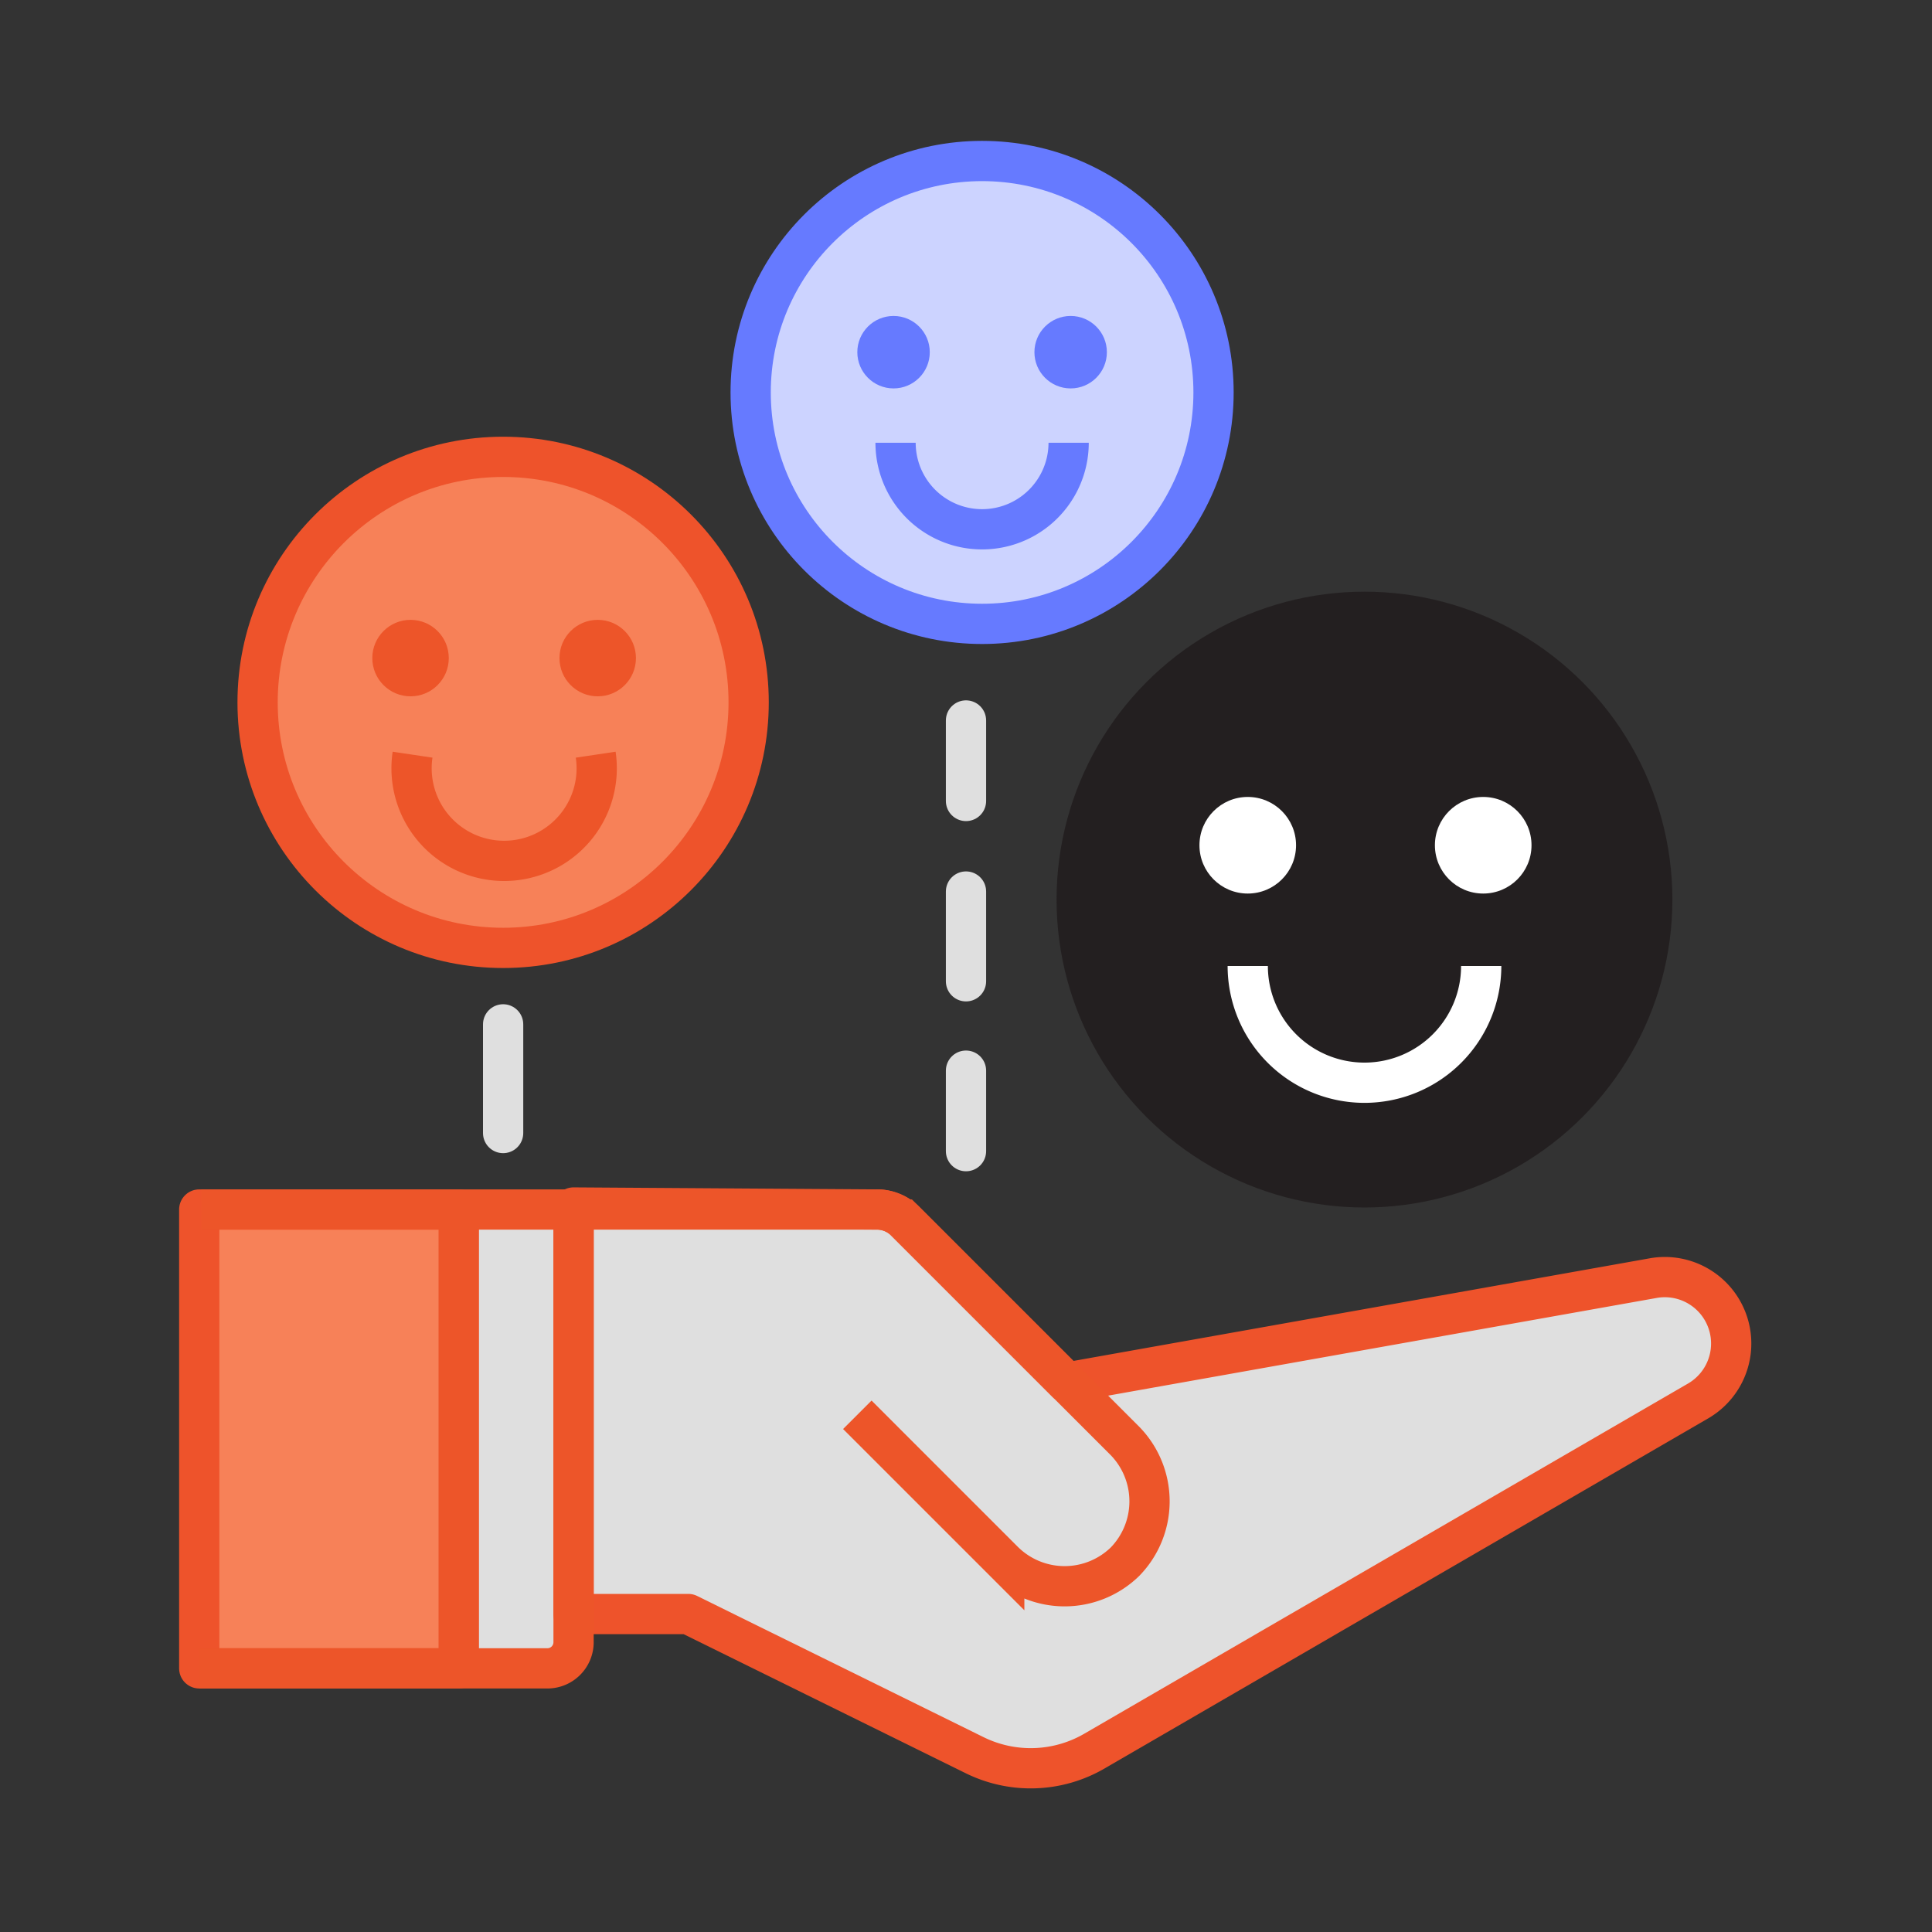 <?xml version="1.0" encoding="UTF-8"?> <svg xmlns="http://www.w3.org/2000/svg" data-name="Layer 1" width="96" height="96"><rect width="100%" height="100%" fill="#333333" stroke="none"/><circle cx="67.8" cy="44.7" r="15.3" fill="#231f20"></circle><path fill="#f78158" stroke="#ee532b" stroke-linejoin="round" stroke-width="2" d="M9.9 60.1h12.9v22.8H9.9z"></path><path d="M22.8 60h5.7v21.3a1.7 1.7 0 0 1-1.7 1.6h-4V60.1z" fill="#dfdfdf"></path><path d="M28.5 60v20.2h5.7l14.2 7a6.3 6.3 0 0 0 6-.2l30-17.4a3.3 3.3 0 0 0-2.2-6.1L53 68.7l-8-8a2 2 0 0 0-1.4-.6z" fill="#dfdfdf" stroke="#ee532b" stroke-linejoin="round" stroke-width="2"></path><circle cx="62" cy="42" r="2.4" fill="#fff"></circle><path d="M73.6 48A5.8 5.8 0 1 1 62 48" fill="none" stroke="#fff" stroke-linejoin="round" stroke-width="2"></path><circle cx="73.7" cy="42" r="2.4" fill="#fff"></circle><circle cx="25" cy="34.9" r="12.2" fill="#f78158" stroke="#ee532b" stroke-miterlimit="10" stroke-width="2"></circle><circle cx="20.4" cy="32.7" r="1.9" fill="#ed5529"></circle><path d="M29.6 37.5a4.6 4.6 0 1 1-9.1 0" fill="none" stroke="#ed5529" stroke-miterlimit="10" stroke-width="2"></path><circle cx="29.7" cy="32.7" r="1.9" fill="#ed5529"></circle><circle cx="48.8" cy="19.5" r="11.5" fill="#ccd3ff" stroke="#667aff" stroke-linejoin="round" stroke-width="2"></circle><circle cx="44.4" cy="17.5" r="1.8" fill="#667aff"></circle><path d="M53.1 22a4.3 4.3 0 0 1-8.6 0" fill="none" stroke="#667aff" stroke-miterlimit="10" stroke-width="2"></path><circle cx="53.2" cy="17.5" r="1.8" fill="#667aff"></circle><path d="M42.6 70.3l7.3 7.3a4.3 4.3 0 0 0 6 0 4.3 4.3 0 0 0 0-6l-11-11a2 2 0 0 0-1.4-.5H10" fill="none" stroke="#ed5529" stroke-miterlimit="10" stroke-width="2"></path><path d="M28.5 60v21.6a1.3 1.3 0 0 1-1.3 1.3H9.9M22.8 60.1v22.8" fill="none" stroke="#ed5529" stroke-miterlimit="10" stroke-width="2"></path><path fill="none" stroke="#dfdfdf" stroke-linecap="round" stroke-miterlimit="10" stroke-width="2" d="M48 35.8v4"></path><path fill="none" stroke="#dfdfdf" stroke-linecap="round" stroke-miterlimit="10" stroke-width="2" stroke-dasharray="4.46 4.46" d="M48 44.3V51"></path><path fill="none" stroke="#dfdfdf" stroke-linecap="round" stroke-miterlimit="10" stroke-width="2" d="M48 53.2v4"></path><path fill="none" stroke="#dfdfdf" stroke-linecap="round" stroke-miterlimit="10" stroke-width="2" stroke-dasharray="5.4" d="M25 50.9v5.4"></path></svg> 